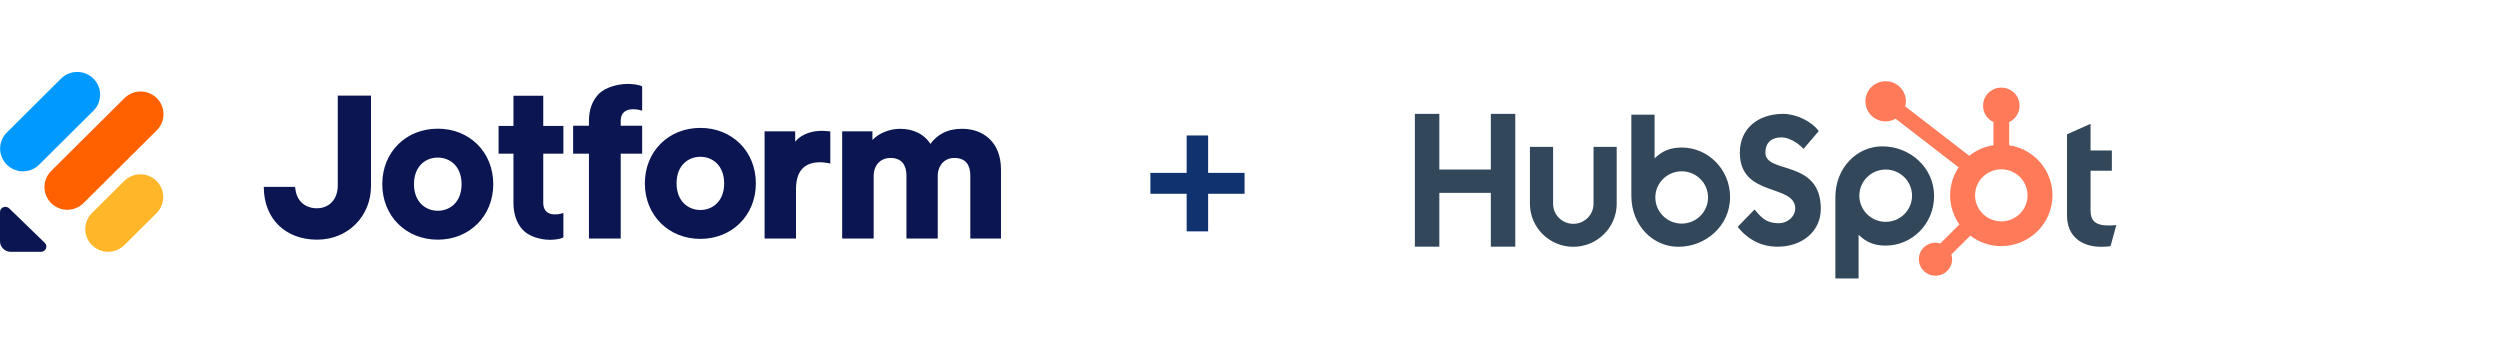 <svg width="417" height="60" viewBox="0 0 417 60" fill="none" xmlns="http://www.w3.org/2000/svg" aria-hidden="true"><path fill-rule="evenodd" clip-rule="evenodd" d="M116.82 35.025C115.783 35.025 114.795 34.647 114.067 33.916 113.341 33.186 112.85 32.082 112.85 30.59 112.85 29.08 113.341 27.977 114.066 27.253 114.793 26.526 115.781 26.155 116.82 26.155 117.859 26.155 118.847 26.526 119.574 27.253 120.298 27.977 120.789 29.08 120.789 30.59 120.789 32.1 120.298 33.203 119.574 33.928 118.847 34.654 117.859 35.025 116.82 35.025zM116.82 21.334C111.553 21.334 107.563 25.209 107.563 30.59 107.563 35.936 111.552 39.846 116.82 39.846 122.088 39.846 126.076 35.936 126.076 30.59 126.076 25.209 122.087 21.334 116.82 21.334zM73.021 35.155C71.983 35.155 70.996 34.777 70.267 34.045 69.541 33.316 69.051 32.212 69.051 30.72 69.051 29.21 69.542 28.107 70.267 27.382 70.994 26.655 71.981 26.285 73.021 26.285 74.06 26.285 75.047 26.655 75.774 27.382 76.499 28.107 76.99 29.21 76.99 30.72 76.99 32.23 76.499 33.333 75.774 34.057 75.047 34.784 74.06 35.155 73.021 35.155zM73.021 21.463C67.753 21.463 63.764 25.339 63.764 30.72 63.764 36.066 67.752 39.976 73.021 39.976 78.289 39.976 82.277 36.066 82.277 30.72 82.277 25.339 78.288 21.463 73.021 21.463zM140.473 39.79H145.728V29.353C145.728 28.491 145.998 27.74 146.474 27.208 146.946 26.681 147.641 26.347 148.547 26.347 149.496 26.347 150.141 26.661 150.554 27.146 150.975 27.639 151.194 28.353 151.194 29.215V39.79H156.415V29.353C156.415 28.51 156.684 27.756 157.158 27.219 157.628 26.686 158.315 26.347 159.199 26.347 160.167 26.347 160.81 26.662 161.218 27.145 161.635 27.637 161.846 28.351 161.846 29.215V39.79H166.964V28.283C166.964 25.925 166.188 24.213 164.967 23.093 163.753 21.979 162.135 21.484 160.505 21.484 159.35 21.484 158.289 21.68 157.336 22.159 156.525 22.567 155.807 23.171 155.181 24.006 154.167 22.356 152.316 21.484 150.127 21.484 148.532 21.484 146.685 22.117 145.522 23.347V21.909H140.473V39.79zM138.495 21.925V27.28L138.085 27.198C137.595 27.099 137.173 27.066 136.782 27.066 135.668 27.066 134.678 27.339 133.967 28.002 133.261 28.66 132.774 29.756 132.774 31.524V39.79H127.533V21.91H132.637V23.635C133.9 22.118 135.86 21.823 137.091 21.823 137.485 21.823 137.842 21.859 138.181 21.893L138.495 21.925zM44 31.174L49.124 31.174 49.182 31.231C49.221 31.269 49.248 31.323 49.254 31.384 49.353 32.506 49.794 33.352 50.453 33.916 51.11 34.477 51.959 34.738 52.844 34.738 53.925 34.738 54.808 34.34 55.418 33.649 56.025 32.961 56.341 32.007 56.341 30.926V15.949H61.881V31.081C61.881 35.925 58.175 39.976 52.883 39.976 50.24 39.976 48.023 39.098 46.469 37.574 44.95 36.085 44.043 33.959 44.003 31.377L44 31.174zM106.819 18.377L107.11 18.46V14.403L106.977 14.342C106.772 14.249 106.442 14.165 106.061 14.104 105.675 14.041 105.22 14 104.757 14 102.95 14 100.919 14.598 99.867 15.675 98.816 16.751 98.237 18.285 98.237 20.121V20.978H95.596V25.634H98.237V39.79H100.886 103.536V25.634H107.11V20.978H103.536V20.186C103.536 19.361 103.825 18.886 104.193 18.609 104.574 18.324 105.074 18.224 105.53 18.224 106.215 18.224 106.613 18.317 106.819 18.377zM93.7 35.606L93.973 35.523V39.595L93.848 39.656C93.655 39.75 93.345 39.834 92.987 39.896 92.625 39.959 92.197 40 91.762 40 90.064 40 88.165 39.4 87.177 38.319 86.189 37.238 85.644 35.698 85.644 33.855V25.637H83.163L83.163 21.002 85.644 21.002 85.644 15.973H90.615V21.002L93.973 21.002V25.637L90.615 25.637V33.79C90.615 34.618 90.886 35.095 91.232 35.373 91.59 35.659 92.059 35.759 92.488 35.759 93.132 35.759 93.506 35.666 93.7 35.606z" fill="#0A1551"/><path d="M7.473 40.51C8.039 41.059 7.639 42 6.835 42H1.801C0.808 42 0 41.217 0 40.254V35.374C0 34.595 0.97 34.207 1.537 34.756L7.473 40.51Z" fill="#0A1551"/><path d="M15.341 40.89C13.851 39.41 13.851 37.01 15.341 35.53L20.718 30.188C22.208 28.707 24.623 28.707 26.113 30.188C27.603 31.668 27.603 34.068 26.113 35.548L20.736 40.89C19.246 42.37 16.831 42.37 15.341 40.89Z" fill="#FFB629"/><path d="M1.136 27.467C-0.354 25.987 -0.354 23.587 1.136 22.107L10.185 13.11C11.675 11.63 14.091 11.63 15.581 13.11C17.07 14.59 17.07 16.99 15.581 18.47L6.531 27.467C5.042 28.947 2.626 28.947 1.136 27.467Z" fill="#09F"/><path d="M8.533 33.879C7.043 32.399 7.043 29.999 8.533 28.518L20.76 16.371C22.25 14.891 24.665 14.891 26.155 16.371C27.645 17.852 27.645 20.251 26.155 21.732L13.928 33.879C12.438 35.359 10.023 35.359 8.533 33.879Z" fill="#FF6100"/><path d="M191.885 28.834V32.322H197.932V38.592H201.515V32.322H207.594V28.834H201.515V22.596H197.932V28.834H191.885Z" fill="#10326E"/><g clip-path="url(#hubspot-logo_svg__a)"><path d="M248.67 18.994V28.274H240.081V18.994H236V41.147H240.081V32.168H248.67V41.147H252.749V18.994H248.67zM265.803 33.986C265.803 35.832 264.289 37.333 262.428 37.333 260.567 37.333 259.055 35.832 259.055 33.986V24.498H255.191V33.986C255.191 37.945 258.439 41.165 262.428 41.165 266.417 41.165 269.665 37.945 269.665 33.986V24.498H265.803V33.986zM294.47 25.475C294.47 23.53 295.767 22.914 297.188 22.914 298.333 22.914 299.846 23.778 300.835 24.827L303.369 21.865C302.104 20.168 299.538 18.994 297.438 18.994 293.235 18.994 290.205 21.433 290.205 25.475 290.205 32.975 299.446 30.596 299.446 34.795 299.446 36.09 298.179 37.232 296.728 37.232 294.44 37.232 293.699 36.121 292.647 34.948L289.835 37.848C291.628 40.039 293.852 41.151 296.51 41.151 300.497 41.151 303.711 38.683 303.711 34.825 303.711 26.494 294.47 29.085 294.47 25.475zM351.639 37.608C349.353 37.608 348.703 36.627 348.703 35.124V28.473H352.257V25.1H348.703V20.655L344.78 22.402V35.953C344.78 39.418 347.19 41.165 350.496 41.165 350.99 41.165 351.671 41.133 352.043 41.042L353 37.547C352.568 37.579 352.073 37.608 351.639 37.608zM280.531 24.609C278.614 24.609 277.277 25.16 275.984 26.419V19.127H272.109V32.642C272.109 37.702 275.796 41.165 279.939 41.165 284.544 41.165 288.578 37.638 288.578 32.888 288.578 28.197 284.857 24.609 280.531 24.609zM280.507 37.295C278.078 37.295 276.11 35.342 276.11 32.935 276.11 30.527 278.078 28.574 280.507 28.574 282.935 28.574 284.901 30.527 284.901 32.935 284.901 35.344 282.933 37.295 280.507 37.295zM322.607 32.688C322.607 27.936 318.572 24.41 313.967 24.41 309.824 24.41 306.137 27.876 306.137 32.934V46.449H310.012V39.157C311.303 40.414 312.642 40.967 314.557 40.967 318.886 40.967 322.607 37.378 322.607 32.688zM318.93 32.64C318.93 35.049 316.961 37.002 314.533 37.002 312.105 37.002 310.138 35.049 310.138 32.64 310.138 30.231 312.107 28.28 314.533 28.28 316.961 28.28 318.93 30.233 318.93 32.64z" fill="#33475B"/><path d="M335.129 24.224V20.362C336.145 19.886 336.858 18.865 336.858 17.682V17.593C336.858 15.959 335.511 14.623 333.864 14.623H333.774C332.128 14.623 330.781 15.959 330.781 17.593V17.682C330.781 18.865 331.492 19.884 332.509 20.362V24.224C330.997 24.456 329.614 25.075 328.472 25.987L317.784 17.737C317.854 17.47 317.904 17.192 317.904 16.903C317.906 15.053 316.397 13.55 314.531 13.548C312.666 13.546 311.151 15.043 311.149 16.895C311.147 18.744 312.656 20.245 314.523 20.249C315.13 20.249 315.694 20.079 316.186 19.801L326.7 27.916C325.804 29.254 325.281 30.858 325.281 32.585C325.281 34.393 325.856 36.064 326.83 37.44L323.632 40.612C323.38 40.537 323.116 40.483 322.839 40.483C321.306 40.483 320.065 41.716 320.065 43.235C320.065 44.754 321.308 45.987 322.839 45.987C324.371 45.987 325.615 44.754 325.615 43.235C325.615 42.959 325.561 42.7 325.485 42.448L328.648 39.309C330.083 40.398 331.872 41.05 333.818 41.05C338.533 41.05 342.354 37.259 342.354 32.583C342.356 28.35 339.22 24.851 335.129 24.224ZM333.818 36.924C331.402 36.924 329.442 34.981 329.442 32.583C329.442 30.184 331.402 28.241 333.818 28.241C336.235 28.241 338.195 30.186 338.195 32.583C338.195 34.98 336.237 36.924 333.818 36.924Z" fill="#FF7A59"/></g><defs><clipPath id="hubspot-logo_svg__a"><path fill="#fff" transform="translate(236 13.548)" d="M0 0H117V32.903H0z"/></clipPath></defs></svg>